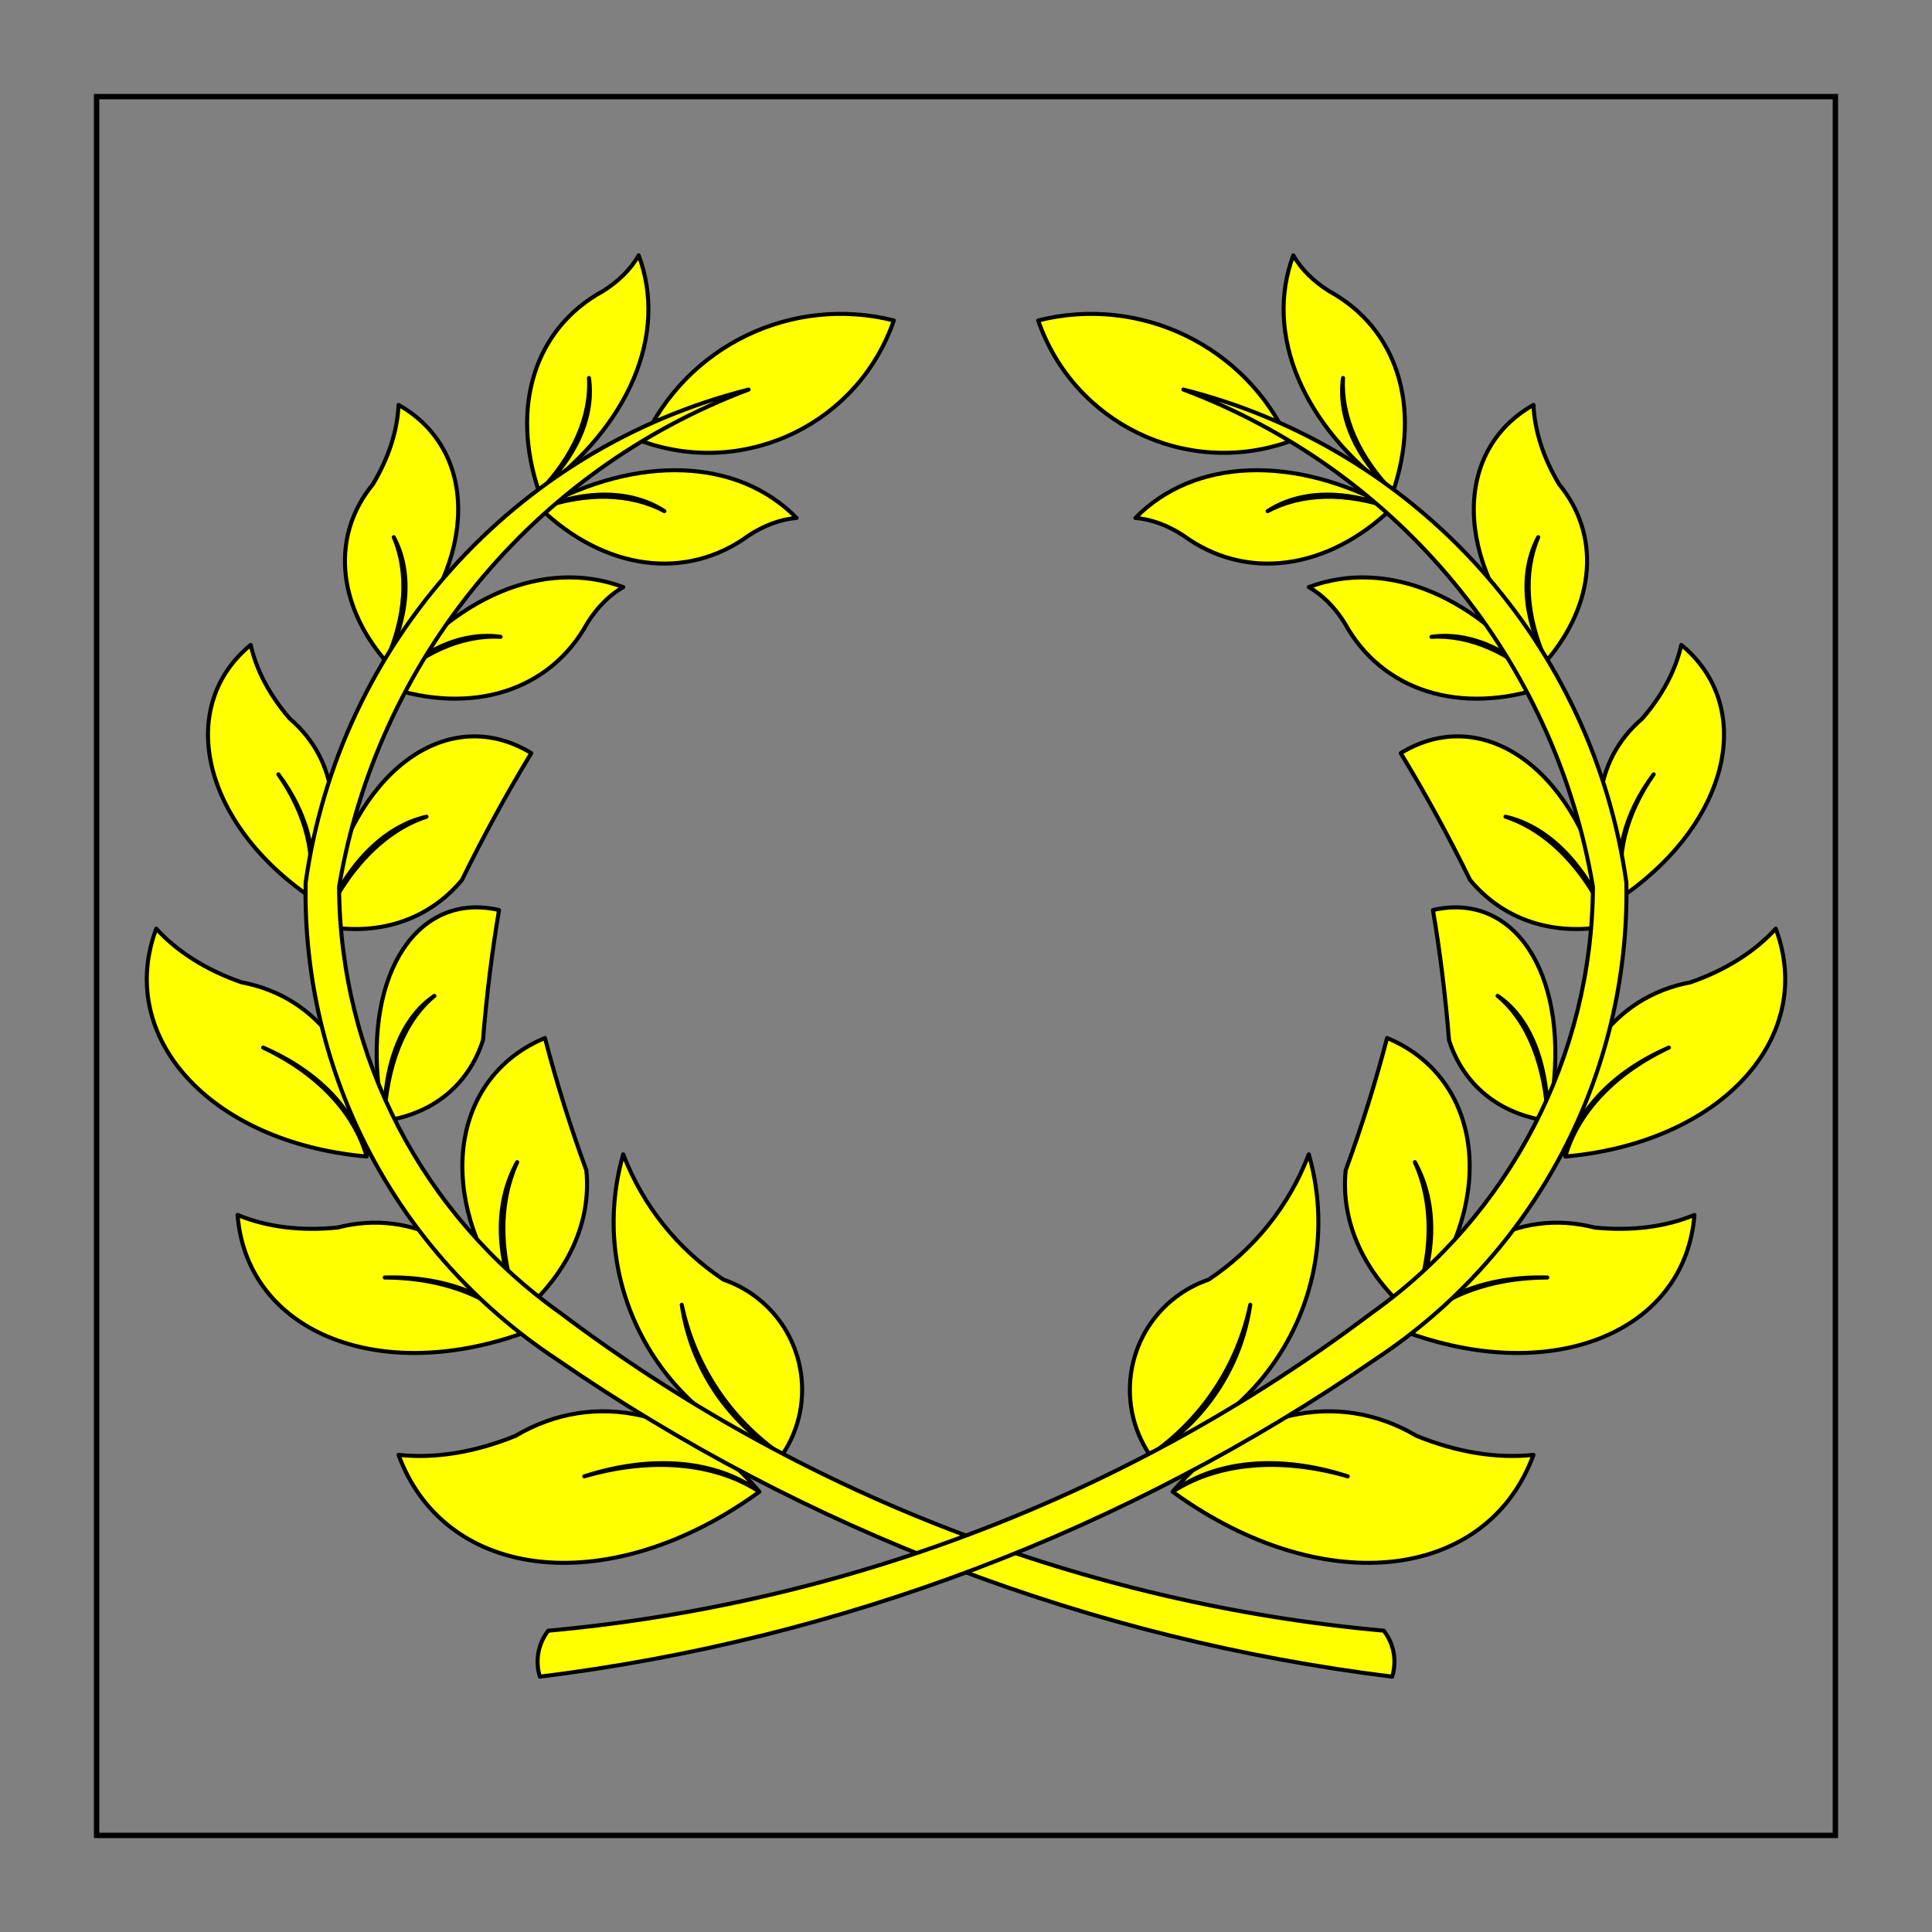 <?xml version="1.0" encoding="utf-8"?>
<!-- Generator: Adobe Illustrator 15.0.0, SVG Export Plug-In . SVG Version: 6.00 Build 0)  -->
<!DOCTYPE svg PUBLIC "-//W3C//DTD SVG 1.1//EN" "http://www.w3.org/Graphics/SVG/1.1/DTD/svg11.dtd">
<svg version="1.1" id="Layer_3" xmlns="http://www.w3.org/2000/svg" xmlns:xlink="http://www.w3.org/1999/xlink" x="0px" y="0px"
	 width="360px" height="360px" viewBox="0 0 360 360" enable-background="new 0 0 360 360" xml:space="preserve">
<rect x="0" y="0" width="360" height="360" fill="#808080" stroke="none"/>
<rect x="18" y="18.001" fill="none" stroke="#000000" stroke-miterlimit="10" width="324" height="324"/>
<g id="Laurel_1_2_">
	<g>
		
			<path id="path24_4_" fill="#FFFF00" stroke="#000000" stroke-width="0.75" stroke-linecap="round" stroke-linejoin="round" stroke-miterlimit="3" d="
			M119.828,82.297c8.045-17.852,27.734-27.37,46.721-22.581c-6.589,19.101-27.416,29.243-46.514,22.651
			C119.967,82.346,119.899,82.318,119.828,82.297z"/>
		
			<path id="path29_4_" fill="#FFFF00" stroke="#000000" stroke-width="0.75" stroke-linecap="round" stroke-linejoin="round" stroke-miterlimit="3" d="
			M127.033,243.117c2.389,11.401,9.083,21.443,18.686,28.034c6.73-9.916,4.148-23.409-5.765-30.137
			c-1.59-1.08-3.316-1.942-5.135-2.566c-8.52-5.643-15.056-13.813-18.689-23.36c-6.777,23.598,6.281,48.343,29.589,56.063
			C135.593,265.094,128.729,254.796,127.033,243.117z"/>
		
			<path id="path34_4_" fill="#FFFF00" stroke="#000000" stroke-width="0.75" stroke-linecap="round" stroke-linejoin="round" stroke-miterlimit="3" d="
			M96.364,216.546c-3.67,8.091-3.387,18.168,0.789,28.13c8.699-7.388,13.065-16.981,12.103-26.592
			c-3.002-8.209-5.58-16.441-7.715-24.669c-16.851,6.992-20.41,27.821-7.952,46.519c1.085,1.631,2.28,3.215,3.564,4.742
			C92.32,234.681,92.028,224.351,96.364,216.546z"/>
		
			<path id="path39_4_" fill="#FFFF00" stroke="#000000" stroke-width="0.75" stroke-linecap="round" stroke-linejoin="round" stroke-miterlimit="3" d="
			M80.95,185.561c-5.59,4.582-8.947,12.927-9.37,23.295c9.084-1.266,15.725-6.687,18.414-15.023
			c0.668-8.307,1.669-16.404,2.994-24.255c-15.004-3.488-25.024,11.506-22.376,33.491c0.229,1.915,0.554,3.851,0.968,5.787
			C71.525,198.103,74.964,189.548,80.95,185.561z"/>
		
			<path id="path44_4_" fill="#FFFF00" stroke="#000000" stroke-width="0.75" stroke-linecap="round" stroke-linejoin="round" stroke-miterlimit="3" d="
			M79.472,152.181c-7.938,2.596-14.928,9.867-19.521,20.298c10.437,2.083,19.861-0.984,26.118-8.498
			c4.039-8.233,8.353-16.123,12.929-23.646c-15.018-9.136-31.945,2.443-37.8,25.869c-0.51,2.045-0.927,4.14-1.247,6.275
			C64.17,161.481,71.34,154.025,79.472,152.181z"/>
		
			<path id="path49_4_" fill="#FFFF00" stroke="#000000" stroke-width="0.75" stroke-linecap="round" stroke-linejoin="round" stroke-miterlimit="3" d="
			M93.277,118.663c-7.109-0.412-14.715,2.921-21.233,9.297c15.877,5.413,30.467,0.785,37.394-11.858
			c1.841-2.951,4.14-5.252,6.692-6.703c-14.645-5.487-31.798,1.732-44.086,18.561C78.417,121.054,86.211,117.64,93.277,118.663z"/>
		
			<path id="path54_4_" fill="#FFFF00" stroke="#000000" stroke-width="0.75" stroke-linecap="round" stroke-linejoin="round" stroke-miterlimit="3" d="
			M123.804,95.248c-6.272-3.374-14.571-3.57-23.169-0.548c12.097,11.617,27.276,13.592,38.899,5.062
			c2.913-1.898,5.972-3.017,8.898-3.251c-10.955-11.165-29.551-11.868-47.798-1.811C109.326,91.132,117.834,91.334,123.804,95.248z"
			/>
		
			<path id="path59_4_" fill="#FFFF00" stroke="#000000" stroke-width="0.75" stroke-linecap="round" stroke-linejoin="round" stroke-miterlimit="3" d="
			M109.746,70.434c0.409,7.112-2.921,14.716-9.294,21.233C95.036,75.79,99.658,61.2,112.304,54.273
			c2.954-1.838,5.258-4.14,6.706-6.692c5.49,14.647-1.731,31.798-18.558,44.086C107.354,85.296,110.769,77.5,109.746,70.434z"/>
		
			<path id="path64_4_" fill="#FFFF00" stroke="#000000" stroke-width="0.75" stroke-linecap="round" stroke-linejoin="round" stroke-miterlimit="3" d="
			M73.372,100.094c2.817,6.54,2.288,14.825-1.47,23.128c-9.207-10.726-10.156-23.586-2.433-32.962
			c2.937-4.903,4.587-9.995,4.794-14.811c14.985,8.449,14.792,28.935-0.439,45.753c-0.622,0.687-1.263,1.361-1.923,2.021
			C76.208,114.875,76.75,106.382,73.372,100.094z"/>
		
			<path id="path69_4_" fill="#FFFF00" stroke="#000000" stroke-width="0.75" stroke-linecap="round" stroke-linejoin="round" stroke-miterlimit="3" d="
			M51.869,144.281c5.583,7.483,7.579,15.711,5.465,22.521c7.205-12.16,5.904-24.994-3.327-32.886
			c-3.747-4.314-6.253-9.043-7.292-13.75c-13.294,10.922-9.542,31.062,8.375,44.981c0.731,0.567,1.481,1.121,2.244,1.655
			C59.082,159.899,57.113,151.799,51.869,144.281z"/>
		
			<path id="path74_4_" fill="#FFFF00" stroke="#000000" stroke-width="0.75" stroke-linecap="round" stroke-linejoin="round" stroke-miterlimit="3" d="
			M49.027,195.199c10.347,4.467,17.396,11.885,19.297,20.303c0.188-17.109-8.906-29.771-23.314-32.458
			c-6.509-2.255-11.975-5.694-15.896-10c-7.298,19.493,8.762,38.335,35.87,42.079c1.104,0.153,2.217,0.278,3.34,0.379
			C65.984,207.206,59.041,199.903,49.027,195.199z"/>
		
			<path id="path79_4_" fill="#FFFF00" stroke="#000000" stroke-width="0.75" stroke-linecap="round" stroke-linejoin="round" stroke-miterlimit="3" d="
			M71.678,238.046c11.266-0.321,20.789,3.42,26.068,10.246c-7.058-15.585-20.652-23.216-34.844-19.562
			c-6.853,0.704-13.259-0.104-18.634-2.346c1.628,20.754,24.143,31.04,50.293,22.977c1.066-0.325,2.127-0.685,3.185-1.069
			C92.121,241.764,82.745,238.08,71.678,238.046z"/>
		
			<path id="path84_4_" fill="#FFFF00" stroke="#000000" stroke-width="0.75" stroke-linecap="round" stroke-linejoin="round" stroke-miterlimit="3" d="
			M108.868,275.097c12.613-4.091,24.536-3.043,32.638,2.866c-12.864-15.138-30.606-19.196-45.469-10.404
			c-7.516,3.061-15.001,4.271-21.776,3.532c8.356,22.73,37.001,26.815,63.98,9.127c1.102-0.72,2.19-1.473,3.265-2.255
			C133.109,272.501,121.366,271.47,108.868,275.097z"/>
		
			<path id="path89_4_" fill="#FFFF00" stroke="#000000" stroke-width="0.75" stroke-linecap="round" stroke-linejoin="round" stroke-miterlimit="3" d="
			M257.846,303.857c-55.648-5.034-108.781-25.533-153.396-59.178c-25.738-18.288-41.1-47.85-41.272-79.424
			c7.129-42.27,36.191-77.564,76.313-92.667c-43.636,11.001-76.269,47.32-82.541,91.881c-0.641,35.637,16.984,69.126,46.718,88.773
			c46.391,31.978,99.818,52.278,155.737,59.178C260.32,309.486,259.737,306.285,257.846,303.857z"/>
	</g>
	<g>
		
			<path id="path97_4_" fill="#FFFF00" stroke="#000000" stroke-width="0.75" stroke-linecap="round" stroke-linejoin="round" stroke-miterlimit="3" d="
			M240.169,82.297c-8.042-17.852-27.729-27.37-46.718-22.581c6.591,19.101,27.415,29.243,46.516,22.651
			C240.033,82.346,240.104,82.318,240.169,82.297z"/>
		
			<path id="path102_4_" fill="#FFFF00" stroke="#000000" stroke-width="0.75" stroke-linecap="round" stroke-linejoin="round" stroke-miterlimit="3" d="
			M232.97,243.117c-2.392,11.401-9.084,21.443-18.691,28.034c-6.729-9.916-4.148-23.409,5.768-30.137
			c1.593-1.08,3.316-1.942,5.138-2.566c8.517-5.643,15.054-13.813,18.687-23.36c6.776,23.598-6.281,48.343-29.592,56.063
			C224.407,265.094,231.268,254.796,232.97,243.117z"/>
		
			<path id="path107_4_" fill="#FFFF00" stroke="#000000" stroke-width="0.75" stroke-linecap="round" stroke-linejoin="round" stroke-miterlimit="3" d="
			M263.639,216.546c3.668,8.091,3.384,18.168-0.794,28.13c-8.694-7.388-13.06-16.981-12.1-26.592
			c3.002-8.209,5.579-16.441,7.715-24.669c16.851,6.992,20.412,27.821,7.952,46.519c-1.088,1.631-2.277,3.215-3.567,4.742
			C267.68,234.681,267.975,224.351,263.639,216.546z"/>
		
			<path id="path112_4_" fill="#FFFF00" stroke="#000000" stroke-width="0.75" stroke-linecap="round" stroke-linejoin="round" stroke-miterlimit="3" d="
			M279.052,185.561c5.591,4.582,8.945,12.927,9.368,23.295c-9.082-1.266-15.725-6.687-18.414-15.023
			c-0.668-8.307-1.666-16.404-2.994-24.255c15.005-3.488,25.024,11.506,22.379,33.491c-0.232,1.915-0.557,3.851-0.971,5.787
			C288.474,198.103,285.036,189.548,279.052,185.561z"/>
		
			<path id="path117_4_" fill="#FFFF00" stroke="#000000" stroke-width="0.75" stroke-linecap="round" stroke-linejoin="round" stroke-miterlimit="3" d="
			M280.528,152.181c7.938,2.596,14.931,9.867,19.521,20.298c-10.437,2.083-19.861-0.984-26.117-8.498
			c-4.039-8.233-8.354-16.123-12.927-23.646c15.019-9.136,31.942,2.443,37.798,25.869c0.513,2.045,0.927,4.14,1.246,6.275
			C295.827,161.481,288.663,154.025,280.528,152.181z"/>
		
			<path id="path122_4_" fill="#FFFF00" stroke="#000000" stroke-width="0.75" stroke-linecap="round" stroke-linejoin="round" stroke-miterlimit="3" d="
			M266.726,118.663c7.109-0.412,14.713,2.921,21.228,9.297c-15.874,5.413-30.464,0.785-37.392-11.858
			c-1.841-2.951-4.14-5.252-6.691-6.703c14.646-5.487,31.798,1.732,44.083,18.561C281.583,121.054,273.787,117.64,266.726,118.663z"
			/>
		
			<path id="path127_4_" fill="#FFFF00" stroke="#000000" stroke-width="0.75" stroke-linecap="round" stroke-linejoin="round" stroke-miterlimit="3" d="
			M236.199,95.248c6.27-3.374,14.568-3.57,23.17-0.548c-12.101,11.617-27.279,13.592-38.899,5.062
			c-2.916-1.898-5.973-3.017-8.901-3.251c10.954-11.165,29.551-11.868,47.801-1.811C250.674,91.132,242.168,91.334,236.199,95.248z"
			/>
		
			<path id="path132_4_" fill="#FFFF00" stroke="#000000" stroke-width="0.75" stroke-linecap="round" stroke-linejoin="round" stroke-miterlimit="3" d="
			M250.254,70.434c-0.406,7.112,2.921,14.716,9.297,21.233c5.413-15.877,0.791-30.467-11.855-37.394
			c-2.95-1.838-5.258-4.14-6.705-6.692c-5.49,14.647,1.731,31.798,18.561,44.086C252.646,85.296,249.234,77.5,250.254,70.434z"/>
		
			<path id="path137_4_" fill="#FFFF00" stroke="#000000" stroke-width="0.75" stroke-linecap="round" stroke-linejoin="round" stroke-miterlimit="3" d="
			M286.628,100.094c-2.814,6.54-2.291,14.825,1.473,23.128c9.204-10.726,10.153-23.586,2.433-32.962
			c-2.94-4.903-4.587-9.995-4.794-14.811c-14.991,8.449-14.795,28.935,0.436,45.753c0.619,0.687,1.263,1.361,1.926,2.021
			C283.792,114.875,283.252,106.382,286.628,100.094z"/>
		
			<path id="path142_4_" fill="#FFFF00" stroke="#000000" stroke-width="0.75" stroke-linecap="round" stroke-linejoin="round" stroke-miterlimit="3" d="
			M308.134,144.281c-5.582,7.483-7.581,15.711-5.468,22.521c-7.202-12.16-5.904-24.994,3.327-32.886
			c3.747-4.314,6.253-9.043,7.292-13.75c13.295,10.922,9.545,31.062-8.375,44.981c-0.73,0.567-1.478,1.121-2.244,1.655
			C300.921,159.899,302.884,151.799,308.134,144.281z"/>
		
			<path id="path147_4_" fill="#FFFF00" stroke="#000000" stroke-width="0.75" stroke-linecap="round" stroke-linejoin="round" stroke-miterlimit="3" d="
			M310.976,195.199c-10.35,4.467-17.399,11.885-19.3,20.303c-0.188-17.109,8.909-29.771,23.312-32.458
			c6.51-2.255,11.975-5.694,15.898-10c7.298,19.493-8.765,38.335-35.869,42.079c-1.104,0.153-2.218,0.278-3.341,0.379
			C294.019,207.206,300.959,199.903,310.976,195.199z"/>
		
			<path id="path152_4_" fill="#FFFF00" stroke="#000000" stroke-width="0.75" stroke-linecap="round" stroke-linejoin="round" stroke-miterlimit="3" d="
			M288.322,238.046c-11.266-0.321-20.789,3.42-26.068,10.246c7.058-15.585,20.655-23.216,34.845-19.562
			c6.853,0.704,13.262-0.104,18.634-2.346c-1.628,20.754-24.143,31.04-50.293,22.977c-1.066-0.325-2.13-0.685-3.186-1.069
			C267.876,241.764,277.255,238.08,288.322,238.046z"/>
		
			<path id="path157_4_" fill="#FFFF00" stroke="#000000" stroke-width="0.75" stroke-linecap="round" stroke-linejoin="round" stroke-miterlimit="3" d="
			M251.129,275.097c-12.609-4.091-24.532-3.043-32.635,2.866c12.863-15.138,30.606-19.196,45.469-10.404
			c7.519,3.061,15.005,4.271,21.776,3.532c-8.356,22.73-37.002,26.815-63.98,9.127c-1.1-0.72-2.19-1.473-3.265-2.255
			C226.894,272.501,238.634,271.47,251.129,275.097z"/>
		
			<path id="path162_4_" fill="#FFFF00" stroke="#000000" stroke-width="0.75" stroke-linecap="round" stroke-linejoin="round" stroke-miterlimit="3" d="
			M102.154,303.857c55.652-5.034,108.784-25.533,153.396-59.178c25.738-18.288,41.103-47.85,41.271-79.424
			c-7.125-42.27-36.19-77.564-76.31-92.667c43.637,11.001,76.267,47.32,82.541,91.881c0.639,35.637-16.986,69.126-46.721,88.773
			c-46.391,31.978-99.817,52.278-155.733,59.178C99.68,309.486,100.264,306.285,102.154,303.857z"/>
	</g>
</g>
</svg>
